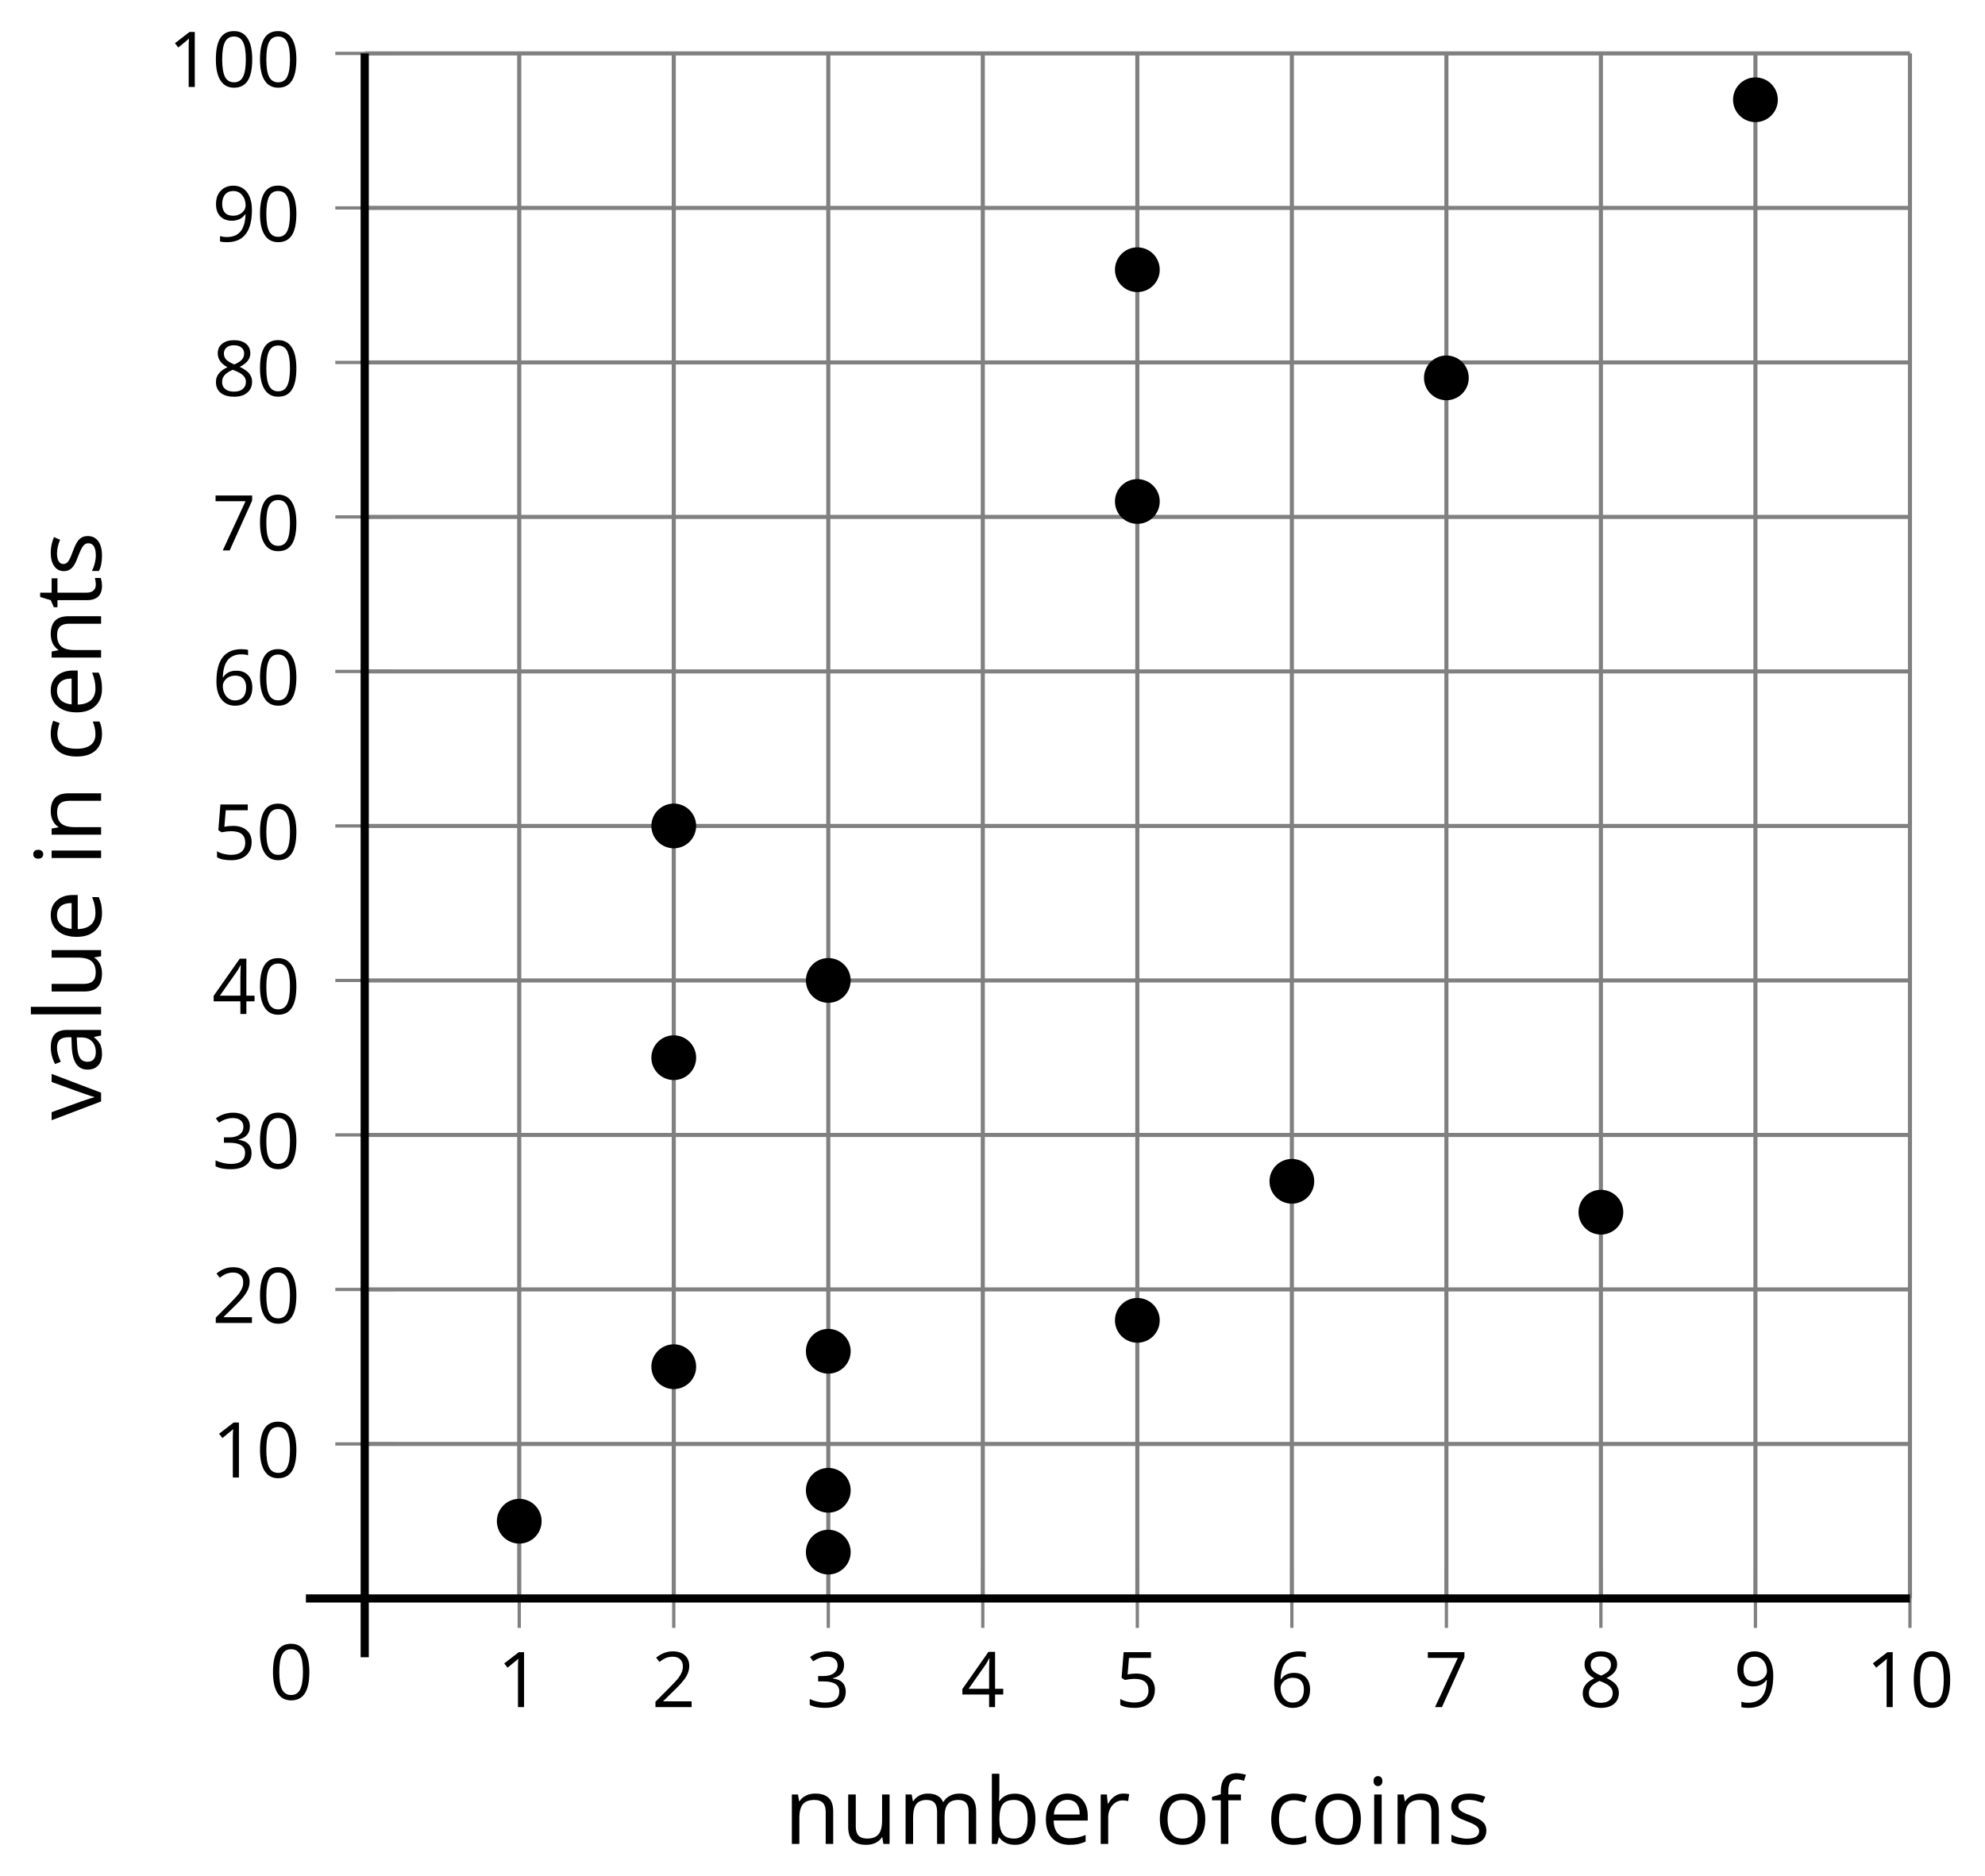 <?xml version='1.0' encoding='UTF-8'?>
<!-- This file was generated by dvisvgm 2.1.3 -->
<svg height='229.659pt' version='1.1' viewBox='-72 -72 243.008 229.659' width='243.008pt' xmlns='http://www.w3.org/2000/svg' xmlns:xlink='http://www.w3.org/1999/xlink'>
<defs>
<path d='M4.922 -3.375C4.922 -4.498 4.733 -5.355 4.355 -5.948C3.973 -6.542 3.421 -6.837 2.689 -6.837C1.938 -6.837 1.381 -6.552 1.018 -5.985S0.47 -4.549 0.47 -3.375C0.47 -2.238 0.658 -1.377 1.036 -0.792C1.413 -0.203 1.966 0.092 2.689 0.092C3.444 0.092 4.006 -0.193 4.374 -0.769C4.738 -1.344 4.922 -2.21 4.922 -3.375ZM1.243 -3.375C1.243 -4.355 1.358 -5.064 1.588 -5.506C1.819 -5.953 2.187 -6.174 2.689 -6.174C3.2 -6.174 3.568 -5.948 3.794 -5.497C4.024 -5.051 4.139 -4.342 4.139 -3.375S4.024 -1.699 3.794 -1.243C3.568 -0.792 3.2 -0.566 2.689 -0.566C2.187 -0.566 1.819 -0.792 1.588 -1.234C1.358 -1.685 1.243 -2.394 1.243 -3.375Z' id='g1-16'/>
<path d='M3.292 0V-6.731H2.647L0.866 -5.355L1.271 -4.83C1.92 -5.359 2.288 -5.658 2.366 -5.727S2.518 -5.866 2.583 -5.93C2.56 -5.576 2.546 -5.198 2.546 -4.797V0H3.292Z' id='g1-17'/>
<path d='M4.885 0V-0.709H1.423V-0.746L2.896 -2.187C3.554 -2.827 4.001 -3.352 4.24 -3.771S4.599 -4.609 4.599 -5.037C4.599 -5.585 4.42 -6.018 4.061 -6.344C3.702 -6.667 3.204 -6.828 2.574 -6.828C1.842 -6.828 1.169 -6.57 0.548 -6.054L0.953 -5.534C1.262 -5.778 1.538 -5.944 1.786 -6.036C2.04 -6.128 2.302 -6.174 2.583 -6.174C2.97 -6.174 3.273 -6.068 3.49 -5.856C3.706 -5.649 3.817 -5.364 3.817 -5.005C3.817 -4.751 3.775 -4.512 3.688 -4.291S3.471 -3.844 3.301 -3.61S2.772 -2.988 2.233 -2.44L0.46 -0.658V0H4.885Z' id='g1-18'/>
<path d='M4.632 -5.147C4.632 -5.668 4.452 -6.077 4.088 -6.381C3.725 -6.676 3.218 -6.828 2.564 -6.828C2.164 -6.828 1.786 -6.768 1.427 -6.639C1.064 -6.519 0.746 -6.344 0.47 -6.128L0.856 -5.612C1.192 -5.829 1.487 -5.976 1.75 -6.054S2.288 -6.174 2.583 -6.174C2.97 -6.174 3.278 -6.082 3.499 -5.893C3.729 -5.704 3.84 -5.447 3.84 -5.12C3.84 -4.71 3.688 -4.388 3.379 -4.153C3.071 -3.923 2.657 -3.808 2.132 -3.808H1.459V-3.149H2.122C3.407 -3.149 4.047 -2.739 4.047 -1.925C4.047 -1.013 3.467 -0.557 2.302 -0.557C2.007 -0.557 1.694 -0.594 1.363 -0.672C1.036 -0.746 0.723 -0.856 0.433 -0.999V-0.272C0.714 -0.138 0.999 -0.041 1.298 0.009C1.593 0.064 1.92 0.092 2.274 0.092C3.094 0.092 3.725 -0.083 4.171 -0.424C4.618 -0.769 4.839 -1.266 4.839 -1.906C4.839 -2.353 4.71 -2.716 4.448 -2.993S3.785 -3.439 3.246 -3.508V-3.545C3.688 -3.637 4.029 -3.821 4.273 -4.093C4.512 -4.365 4.632 -4.719 4.632 -5.147Z' id='g1-19'/>
<path d='M5.203 -1.547V-2.242H4.204V-6.768H3.393L0.198 -2.215V-1.547H3.471V0H4.204V-1.547H5.203ZM3.471 -2.242H0.962L3.066 -5.235C3.195 -5.428 3.333 -5.672 3.481 -5.967H3.518C3.485 -5.414 3.471 -4.917 3.471 -4.48V-2.242Z' id='g1-20'/>
<path d='M2.564 -4.111C2.215 -4.111 1.865 -4.075 1.51 -4.006L1.68 -6.027H4.374V-6.731H1.027L0.773 -3.582L1.169 -3.329C1.657 -3.416 2.049 -3.462 2.339 -3.462C3.49 -3.462 4.065 -2.993 4.065 -2.053C4.065 -1.57 3.913 -1.202 3.619 -0.948C3.315 -0.695 2.896 -0.566 2.357 -0.566C2.049 -0.566 1.731 -0.608 1.413 -0.681C1.096 -0.764 0.829 -0.87 0.612 -1.008V-0.272C1.013 -0.028 1.588 0.092 2.348 0.092C3.126 0.092 3.739 -0.106 4.18 -0.502C4.627 -0.898 4.848 -1.446 4.848 -2.141C4.848 -2.753 4.646 -3.232 4.236 -3.582C3.831 -3.936 3.273 -4.111 2.564 -4.111Z' id='g1-21'/>
<path d='M0.539 -2.878C0.539 -1.943 0.741 -1.215 1.151 -0.691C1.561 -0.17 2.113 0.092 2.808 0.092C3.458 0.092 3.978 -0.11 4.355 -0.506C4.742 -0.912 4.931 -1.459 4.931 -2.159C4.931 -2.785 4.756 -3.283 4.411 -3.646C4.061 -4.01 3.582 -4.194 2.979 -4.194C2.247 -4.194 1.713 -3.932 1.377 -3.402H1.321C1.358 -4.365 1.565 -5.074 1.948 -5.525C2.33 -5.971 2.878 -6.197 3.6 -6.197C3.904 -6.197 4.176 -6.16 4.411 -6.082V-6.74C4.213 -6.8 3.936 -6.828 3.591 -6.828C2.583 -6.828 1.823 -6.501 1.308 -5.847C0.797 -5.189 0.539 -4.199 0.539 -2.878ZM2.799 -0.557C2.509 -0.557 2.251 -0.635 2.026 -0.797C1.805 -0.958 1.63 -1.174 1.506 -1.446S1.321 -2.012 1.321 -2.33C1.321 -2.546 1.39 -2.753 1.529 -2.951C1.662 -3.149 1.846 -3.306 2.076 -3.421S2.56 -3.591 2.836 -3.591C3.283 -3.591 3.614 -3.462 3.84 -3.209S4.176 -2.606 4.176 -2.159C4.176 -1.639 4.056 -1.243 3.812 -0.967C3.573 -0.695 3.237 -0.557 2.799 -0.557Z' id='g1-22'/>
<path d='M1.312 0H2.159L4.913 -6.119V-6.731H0.433V-6.027H4.102L1.312 0Z' id='g1-23'/>
<path d='M2.689 -6.828C2.086 -6.828 1.602 -6.685 1.243 -6.39C0.879 -6.105 0.7 -5.714 0.7 -5.226C0.7 -4.88 0.792 -4.572 0.976 -4.291C1.16 -4.015 1.464 -3.757 1.888 -3.518C0.948 -3.089 0.479 -2.486 0.479 -1.717C0.479 -1.142 0.672 -0.695 1.059 -0.378C1.446 -0.064 1.998 0.092 2.716 0.092C3.393 0.092 3.927 -0.074 4.319 -0.405C4.71 -0.741 4.903 -1.188 4.903 -1.745C4.903 -2.122 4.788 -2.454 4.558 -2.744C4.328 -3.029 3.941 -3.301 3.393 -3.564C3.844 -3.789 4.171 -4.038 4.378 -4.309S4.687 -4.885 4.687 -5.216C4.687 -5.718 4.507 -6.114 4.148 -6.4S3.301 -6.828 2.689 -6.828ZM1.234 -1.699C1.234 -2.03 1.335 -2.316 1.542 -2.551C1.75 -2.79 2.081 -3.006 2.537 -3.204C3.131 -2.988 3.55 -2.762 3.789 -2.532C4.029 -2.297 4.148 -2.035 4.148 -1.736C4.148 -1.363 4.019 -1.068 3.766 -0.852S3.154 -0.529 2.698 -0.529C2.233 -0.529 1.874 -0.631 1.621 -0.838C1.363 -1.045 1.234 -1.331 1.234 -1.699ZM2.68 -6.206C3.071 -6.206 3.375 -6.114 3.6 -5.93C3.821 -5.75 3.932 -5.502 3.932 -5.193C3.932 -4.913 3.84 -4.664 3.656 -4.452C3.476 -4.24 3.163 -4.042 2.726 -3.858C2.238 -4.061 1.901 -4.263 1.722 -4.466S1.45 -4.913 1.45 -5.193C1.45 -5.502 1.561 -5.746 1.777 -5.93S2.297 -6.206 2.68 -6.206Z' id='g1-24'/>
<path d='M4.885 -3.858C4.885 -4.471 4.793 -5 4.609 -5.451C4.425 -5.898 4.162 -6.243 3.821 -6.473C3.476 -6.713 3.076 -6.828 2.62 -6.828C1.98 -6.828 1.469 -6.625 1.077 -6.22C0.681 -5.815 0.488 -5.262 0.488 -4.563C0.488 -3.923 0.663 -3.425 1.013 -3.071S1.837 -2.537 2.431 -2.537C2.781 -2.537 3.094 -2.606 3.375 -2.735C3.656 -2.873 3.877 -3.066 4.047 -3.32H4.102C4.07 -2.376 3.863 -1.68 3.49 -1.225C3.112 -0.764 2.555 -0.539 1.819 -0.539C1.506 -0.539 1.225 -0.58 0.981 -0.658V0C1.188 0.06 1.473 0.092 1.828 0.092C3.867 0.092 4.885 -1.225 4.885 -3.858ZM2.62 -6.174C2.91 -6.174 3.168 -6.096 3.398 -5.939C3.619 -5.783 3.798 -5.566 3.923 -5.295S4.111 -4.724 4.111 -4.401C4.111 -4.185 4.042 -3.983 3.909 -3.785S3.591 -3.435 3.352 -3.32C3.122 -3.204 2.864 -3.149 2.583 -3.149C2.132 -3.149 1.796 -3.278 1.575 -3.527C1.354 -3.785 1.243 -4.13 1.243 -4.572C1.243 -5.074 1.363 -5.47 1.602 -5.75S2.182 -6.174 2.62 -6.174Z' id='g1-25'/>
<path d='M3.913 0H4.48V-3.444C4.48 -4.033 4.337 -4.461 4.042 -4.728C3.757 -4.995 3.31 -5.129 2.707 -5.129C2.408 -5.129 2.113 -5.092 1.814 -5.014C1.519 -4.936 1.248 -4.83 0.999 -4.696L1.234 -4.111C1.763 -4.369 2.242 -4.498 2.661 -4.498C3.034 -4.498 3.306 -4.401 3.481 -4.217C3.646 -4.024 3.734 -3.734 3.734 -3.338V-3.025L2.878 -2.997C1.248 -2.947 0.433 -2.413 0.433 -1.395C0.433 -0.921 0.576 -0.552 0.856 -0.295C1.142 -0.037 1.533 0.092 2.035 0.092C2.408 0.092 2.721 0.037 2.974 -0.074C3.223 -0.189 3.471 -0.401 3.725 -0.718H3.762L3.913 0ZM2.187 -0.539C1.888 -0.539 1.653 -0.612 1.483 -0.755C1.317 -0.898 1.234 -1.11 1.234 -1.386C1.234 -1.74 1.367 -1.998 1.639 -2.164C1.906 -2.334 2.343 -2.426 2.951 -2.449L3.715 -2.482V-2.026C3.715 -1.556 3.582 -1.192 3.306 -0.93C3.039 -0.668 2.661 -0.539 2.187 -0.539Z' id='g1-65'/>
<path d='M3.158 -5.129C2.459 -5.129 1.929 -4.876 1.575 -4.374H1.538C1.561 -4.682 1.575 -5.032 1.575 -5.424V-7.164H0.81V0H1.358L1.519 -0.649H1.575C1.759 -0.396 1.989 -0.212 2.256 -0.092C2.532 0.032 2.832 0.092 3.158 0.092C3.817 0.092 4.328 -0.138 4.696 -0.599C5.069 -1.054 5.253 -1.699 5.253 -2.528S5.069 -3.996 4.705 -4.448C4.337 -4.903 3.821 -5.129 3.158 -5.129ZM3.048 -4.489C3.531 -4.489 3.886 -4.328 4.116 -4.006S4.461 -3.195 4.461 -2.537C4.461 -1.897 4.346 -1.404 4.116 -1.059C3.886 -0.718 3.536 -0.548 3.066 -0.548C2.546 -0.548 2.164 -0.7 1.929 -1.004C1.694 -1.312 1.575 -1.819 1.575 -2.528S1.69 -3.739 1.92 -4.042C2.15 -4.337 2.528 -4.489 3.048 -4.489Z' id='g1-66'/>
<path d='M2.827 0.092C3.338 0.092 3.766 0.005 4.102 -0.17V-0.847C3.66 -0.668 3.227 -0.576 2.808 -0.576C2.316 -0.576 1.948 -0.741 1.694 -1.073C1.446 -1.404 1.321 -1.878 1.321 -2.5C1.321 -3.808 1.832 -4.461 2.859 -4.461C3.011 -4.461 3.191 -4.438 3.389 -4.392C3.587 -4.351 3.771 -4.296 3.941 -4.227L4.176 -4.876C4.038 -4.945 3.849 -5.009 3.605 -5.06S3.122 -5.138 2.878 -5.138C2.127 -5.138 1.547 -4.908 1.142 -4.448C0.732 -3.987 0.529 -3.333 0.529 -2.491C0.529 -1.667 0.727 -1.031 1.133 -0.58C1.529 -0.134 2.095 0.092 2.827 0.092Z' id='g1-67'/>
<path d='M2.942 0.092C3.283 0.092 3.573 0.064 3.812 0.018C4.056 -0.037 4.309 -0.12 4.581 -0.235V-0.916C4.052 -0.691 3.513 -0.576 2.97 -0.576C2.454 -0.576 2.053 -0.727 1.768 -1.036C1.487 -1.344 1.335 -1.791 1.321 -2.385H4.797V-2.868C4.797 -3.55 4.613 -4.098 4.245 -4.512C3.877 -4.931 3.375 -5.138 2.744 -5.138C2.067 -5.138 1.533 -4.899 1.133 -4.42C0.727 -3.941 0.529 -3.297 0.529 -2.482C0.529 -1.676 0.746 -1.045 1.179 -0.589C1.607 -0.134 2.196 0.092 2.942 0.092ZM2.735 -4.498C3.135 -4.498 3.439 -4.369 3.656 -4.116C3.872 -3.858 3.978 -3.49 3.978 -3.006H1.34C1.381 -3.471 1.524 -3.84 1.768 -4.102C2.007 -4.365 2.33 -4.498 2.735 -4.498Z' id='g1-69'/>
<path d='M3.085 -4.452V-5.046H1.8V-5.373C1.8 -5.797 1.869 -6.105 2.007 -6.298C2.145 -6.487 2.357 -6.584 2.647 -6.584C2.855 -6.584 3.108 -6.538 3.402 -6.441L3.6 -7.053C3.241 -7.159 2.928 -7.215 2.661 -7.215C1.579 -7.215 1.036 -6.593 1.036 -5.355V-5.074L0.134 -4.797V-4.452H1.036V0H1.8V-4.452H3.085Z' id='g1-70'/>
<path d='M1.575 0V-5.046H0.81V0H1.575ZM0.746 -6.413C0.746 -6.243 0.787 -6.114 0.875 -6.031C0.962 -5.944 1.068 -5.902 1.197 -5.902C1.321 -5.902 1.427 -5.944 1.515 -6.031C1.602 -6.114 1.648 -6.243 1.648 -6.413S1.602 -6.713 1.515 -6.796S1.321 -6.92 1.197 -6.92C1.068 -6.92 0.962 -6.878 0.875 -6.796C0.787 -6.717 0.746 -6.588 0.746 -6.413Z' id='g1-73'/>
<path d='M1.575 0V-7.164H0.81V0H1.575Z' id='g1-76'/>
<path d='M7.242 0H8.006V-3.292C8.006 -3.936 7.864 -4.406 7.578 -4.696C7.297 -4.991 6.869 -5.138 6.298 -5.138C5.935 -5.138 5.608 -5.06 5.322 -4.908S4.82 -4.544 4.669 -4.282H4.632C4.388 -4.853 3.872 -5.138 3.085 -5.138C2.758 -5.138 2.468 -5.069 2.201 -4.931C1.943 -4.793 1.736 -4.599 1.593 -4.355H1.556L1.432 -5.046H0.81V0H1.575V-2.647C1.575 -3.301 1.685 -3.771 1.906 -4.061C2.132 -4.346 2.482 -4.489 2.96 -4.489C3.324 -4.489 3.596 -4.388 3.766 -4.19C3.936 -3.987 4.024 -3.683 4.024 -3.283V0H4.788V-2.818C4.788 -3.384 4.903 -3.808 5.129 -4.079S5.709 -4.489 6.183 -4.489C6.547 -4.489 6.814 -4.388 6.984 -4.19C7.155 -3.987 7.242 -3.683 7.242 -3.283V0Z' id='g1-77'/>
<path d='M4.263 0H5.028V-3.292C5.028 -3.936 4.876 -4.406 4.567 -4.696C4.259 -4.991 3.803 -5.138 3.195 -5.138C2.85 -5.138 2.532 -5.069 2.251 -4.936C1.971 -4.797 1.75 -4.604 1.593 -4.355H1.556L1.432 -5.046H0.81V0H1.575V-2.647C1.575 -3.306 1.699 -3.775 1.943 -4.061S2.574 -4.489 3.103 -4.489C3.504 -4.489 3.794 -4.388 3.983 -4.185S4.263 -3.674 4.263 -3.264V0Z' id='g1-78'/>
<path d='M5.166 -2.528C5.166 -3.329 4.959 -3.964 4.54 -4.434C4.125 -4.903 3.564 -5.138 2.859 -5.138C2.127 -5.138 1.556 -4.908 1.146 -4.448C0.737 -3.992 0.529 -3.352 0.529 -2.528C0.529 -1.998 0.626 -1.533 0.815 -1.137S1.275 -0.437 1.625 -0.226S2.376 0.092 2.827 0.092C3.559 0.092 4.13 -0.138 4.544 -0.599C4.959 -1.064 5.166 -1.704 5.166 -2.528ZM1.321 -2.528C1.321 -3.177 1.45 -3.669 1.704 -3.996S2.334 -4.489 2.836 -4.489C3.343 -4.489 3.725 -4.323 3.987 -3.987C4.245 -3.656 4.374 -3.168 4.374 -2.528C4.374 -1.878 4.245 -1.39 3.987 -1.05C3.725 -0.718 3.347 -0.548 2.845 -0.548S1.966 -0.718 1.708 -1.054S1.321 -1.883 1.321 -2.528Z' id='g1-79'/>
<path d='M3.112 -5.138C2.795 -5.138 2.505 -5.051 2.242 -4.871S1.754 -4.438 1.565 -4.111H1.529L1.441 -5.046H0.81V0H1.575V-2.707C1.575 -3.2 1.722 -3.614 2.007 -3.946C2.302 -4.277 2.647 -4.443 3.057 -4.443C3.218 -4.443 3.402 -4.42 3.61 -4.374L3.715 -5.083C3.536 -5.12 3.338 -5.138 3.112 -5.138Z' id='g1-82'/>
<path d='M4.065 -1.377C4.065 -1.713 3.959 -1.989 3.748 -2.21C3.541 -2.431 3.135 -2.652 2.537 -2.868C2.099 -3.029 1.805 -3.154 1.653 -3.241S1.39 -3.416 1.317 -3.513C1.252 -3.61 1.215 -3.725 1.215 -3.858C1.215 -4.056 1.308 -4.213 1.492 -4.328S1.948 -4.498 2.311 -4.498C2.721 -4.498 3.181 -4.392 3.688 -4.185L3.959 -4.807C3.439 -5.028 2.91 -5.138 2.366 -5.138C1.782 -5.138 1.326 -5.018 0.99 -4.779C0.654 -4.544 0.488 -4.217 0.488 -3.808C0.488 -3.577 0.534 -3.379 0.635 -3.214C0.727 -3.048 0.875 -2.901 1.077 -2.772C1.271 -2.638 1.607 -2.486 2.076 -2.311C2.569 -2.122 2.901 -1.957 3.076 -1.814C3.241 -1.676 3.329 -1.51 3.329 -1.312C3.329 -1.05 3.223 -0.856 3.006 -0.727C2.79 -0.603 2.486 -0.539 2.086 -0.539C1.828 -0.539 1.561 -0.576 1.28 -0.645C1.004 -0.714 0.746 -0.81 0.502 -0.935V-0.226C0.875 -0.014 1.4 0.092 2.067 0.092C2.698 0.092 3.191 -0.037 3.541 -0.29S4.065 -0.907 4.065 -1.377Z' id='g1-83'/>
<path d='M2.44 -0.539C2.187 -0.539 1.989 -0.622 1.846 -0.783S1.63 -1.179 1.63 -1.483V-4.452H3.094V-5.046H1.63V-6.215H1.188L0.866 -5.138L0.143 -4.82V-4.452H0.866V-1.45C0.866 -0.424 1.354 0.092 2.33 0.092C2.459 0.092 2.606 0.078 2.762 0.055C2.928 0.028 3.048 -0.005 3.131 -0.046V-0.631C3.057 -0.608 2.956 -0.589 2.832 -0.571C2.707 -0.548 2.574 -0.539 2.44 -0.539Z' id='g1-84'/>
<path d='M1.529 -5.046H0.755V-1.745C0.755 -1.105 0.907 -0.635 1.215 -0.345C1.519 -0.055 1.98 0.092 2.592 0.092C2.947 0.092 3.264 0.028 3.545 -0.106C3.821 -0.239 4.038 -0.428 4.194 -0.677H4.236L4.346 0H4.977V-5.046H4.213V-2.394C4.213 -1.74 4.088 -1.271 3.849 -0.981C3.6 -0.691 3.218 -0.548 2.689 -0.548C2.288 -0.548 1.998 -0.649 1.809 -0.852S1.529 -1.363 1.529 -1.773V-5.046Z' id='g1-85'/>
<path d='M1.915 0H2.808L4.724 -5.046H3.904C3.278 -3.329 2.873 -2.215 2.698 -1.704C2.514 -1.188 2.408 -0.852 2.376 -0.691H2.339C2.297 -0.898 2.15 -1.354 1.906 -2.053L0.82 -5.046H0L1.915 0Z' id='g1-86'/>
<use id='g6-65' transform='scale(1.2)' xlink:href='#g1-65'/>
<use id='g6-66' transform='scale(1.2)' xlink:href='#g1-66'/>
<use id='g6-67' transform='scale(1.2)' xlink:href='#g1-67'/>
<use id='g6-69' transform='scale(1.2)' xlink:href='#g1-69'/>
<use id='g6-70' transform='scale(1.2)' xlink:href='#g1-70'/>
<use id='g6-73' transform='scale(1.2)' xlink:href='#g1-73'/>
<use id='g6-76' transform='scale(1.2)' xlink:href='#g1-76'/>
<use id='g6-77' transform='scale(1.2)' xlink:href='#g1-77'/>
<use id='g6-78' transform='scale(1.2)' xlink:href='#g1-78'/>
<use id='g6-79' transform='scale(1.2)' xlink:href='#g1-79'/>
<use id='g6-82' transform='scale(1.2)' xlink:href='#g1-82'/>
<use id='g6-83' transform='scale(1.2)' xlink:href='#g1-83'/>
<use id='g6-84' transform='scale(1.2)' xlink:href='#g1-84'/>
<use id='g6-85' transform='scale(1.2)' xlink:href='#g1-85'/>
<use id='g6-86' transform='scale(1.2)' xlink:href='#g1-86'/>
</defs>
<g id='page1'>
<path d='M-8.434 123.711V-65.461M10.484 123.711V-65.461M29.402 123.711V-65.461M48.316 123.711V-65.461M67.234 123.711V-65.461M86.153 123.711V-65.461M105.071 123.711V-65.461M123.985 123.711V-65.461M142.903 123.711V-65.461M161.821 123.711V-65.461' fill='none' stroke='#808080' stroke-linejoin='bevel' stroke-miterlimit='10.037' stroke-width='0.5'/>
<path d='M-27.352 104.793H161.821M-27.352 85.875H161.821M-27.352 66.957H161.821M-27.352 48.043H161.821M-27.352 29.125H161.821M-27.352 10.207H161.821M-27.352 -8.711H161.821M-27.352 -27.625H161.821M-27.352 -46.543H161.821M-27.352 -65.461H161.821' fill='none' stroke='#808080' stroke-linejoin='bevel' stroke-miterlimit='10.037' stroke-width='0.5'/>
<path d='M-8.434 127.312V120.109M10.484 127.312V120.109M29.402 127.312V120.109M48.316 127.312V120.109M67.234 127.312V120.109M86.153 127.312V120.109M105.071 127.312V120.109M123.985 127.312V120.109M142.903 127.312V120.109M161.821 127.312V120.109' fill='none' stroke='#808080' stroke-linejoin='bevel' stroke-miterlimit='10.037' stroke-width='0.4'/>
<path d='M-30.949 104.793H-23.75M-30.949 85.875H-23.75M-30.949 66.957H-23.75M-30.949 48.043H-23.75M-30.949 29.125H-23.75M-30.949 10.207H-23.75M-30.949 -8.711H-23.75M-30.949 -27.625H-23.75M-30.949 -46.543H-23.75M-30.949 -65.461H-23.75' fill='none' stroke='#808080' stroke-linejoin='bevel' stroke-miterlimit='10.037' stroke-width='0.4'/>
<path d='M-27.352 123.711H161.821' fill='none' stroke='#000000' stroke-linejoin='bevel' stroke-miterlimit='10.037' stroke-width='1'/>
<path d='M-27.352 123.711V-65.461' fill='none' stroke='#000000' stroke-linejoin='bevel' stroke-miterlimit='10.037' stroke-width='1'/>
<g transform='matrix(1 0 0 1 -28.436 47.255)'>
<use x='17.301' xlink:href='#g1-17' y='89.76'/>
</g>
<g transform='matrix(1 0 0 1 -9.519 47.255)'>
<use x='17.301' xlink:href='#g1-18' y='89.76'/>
</g>
<g transform='matrix(1 0 0 1 9.398 47.255)'>
<use x='17.301' xlink:href='#g1-19' y='89.76'/>
</g>
<g transform='matrix(1 0 0 1 28.315 47.255)'>
<use x='17.301' xlink:href='#g1-20' y='89.76'/>
</g>
<g transform='matrix(1 0 0 1 47.232 47.255)'>
<use x='17.301' xlink:href='#g1-21' y='89.76'/>
</g>
<g transform='matrix(1 0 0 1 66.149 47.255)'>
<use x='17.301' xlink:href='#g1-22' y='89.76'/>
</g>
<g transform='matrix(1 0 0 1 85.066 47.255)'>
<use x='17.301' xlink:href='#g1-23' y='89.76'/>
</g>
<g transform='matrix(1 0 0 1 103.983 47.255)'>
<use x='17.301' xlink:href='#g1-24' y='89.76'/>
</g>
<g transform='matrix(1 0 0 1 122.9 47.255)'>
<use x='17.301' xlink:href='#g1-25' y='89.76'/>
</g>
<g transform='matrix(1 0 0 1 139.115 47.255)'>
<use x='17.301' xlink:href='#g1-17' y='89.76'/>
<use x='22.705' xlink:href='#g1-16' y='89.76'/>
</g>
<g transform='matrix(1 0 0 1 -63.344 19.139)'>
<use x='17.301' xlink:href='#g1-17' y='89.76'/>
<use x='22.705' xlink:href='#g1-16' y='89.76'/>
</g>
<g transform='matrix(1 0 0 1 -63.344 0.221)'>
<use x='17.301' xlink:href='#g1-18' y='89.76'/>
<use x='22.705' xlink:href='#g1-16' y='89.76'/>
</g>
<g transform='matrix(1 0 0 1 -63.344 -18.696)'>
<use x='17.301' xlink:href='#g1-19' y='89.76'/>
<use x='22.705' xlink:href='#g1-16' y='89.76'/>
</g>
<g transform='matrix(1 0 0 1 -63.344 -37.613)'>
<use x='17.301' xlink:href='#g1-20' y='89.76'/>
<use x='22.705' xlink:href='#g1-16' y='89.76'/>
</g>
<g transform='matrix(1 0 0 1 -63.344 -56.53)'>
<use x='17.301' xlink:href='#g1-21' y='89.76'/>
<use x='22.705' xlink:href='#g1-16' y='89.76'/>
</g>
<g transform='matrix(1 0 0 1 -63.344 -75.447)'>
<use x='17.301' xlink:href='#g1-22' y='89.76'/>
<use x='22.705' xlink:href='#g1-16' y='89.76'/>
</g>
<g transform='matrix(1 0 0 1 -63.344 -94.364)'>
<use x='17.301' xlink:href='#g1-23' y='89.76'/>
<use x='22.705' xlink:href='#g1-16' y='89.76'/>
</g>
<g transform='matrix(1 0 0 1 -63.344 -113.281)'>
<use x='17.301' xlink:href='#g1-24' y='89.76'/>
<use x='22.705' xlink:href='#g1-16' y='89.76'/>
</g>
<g transform='matrix(1 0 0 1 -63.344 -132.198)'>
<use x='17.301' xlink:href='#g1-25' y='89.76'/>
<use x='22.705' xlink:href='#g1-16' y='89.76'/>
</g>
<g transform='matrix(1 0 0 1 -68.748 -151.115)'>
<use x='17.301' xlink:href='#g1-17' y='89.76'/>
<use x='22.705' xlink:href='#g1-16' y='89.76'/>
<use x='28.109' xlink:href='#g1-16' y='89.76'/>
</g>
<path d='M-5.695 114.25C-5.695 112.738 -6.922 111.512 -8.434 111.512C-9.945 111.512 -11.172 112.738 -11.172 114.25C-11.172 115.766 -9.945 116.992 -8.434 116.992C-6.922 116.992 -5.695 115.766 -5.695 114.25Z'/>
<path d='M13.223 95.336C13.223 93.82 11.996 92.594 10.484 92.594C8.973 92.594 7.742 93.82 7.742 95.336C7.742 96.848 8.973 98.074 10.484 98.074C11.996 98.074 13.223 96.848 13.223 95.336Z'/>
<path d='M13.223 57.5C13.223 55.988 11.996 54.762 10.484 54.762C8.973 54.762 7.742 55.988 7.742 57.5C7.742 59.012 8.973 60.238 10.484 60.238C11.996 60.238 13.223 59.012 13.223 57.5Z'/>
<path d='M13.223 29.125C13.223 27.613 11.996 26.387 10.484 26.387C8.973 26.387 7.742 27.613 7.742 29.125C7.742 30.637 8.973 31.863 10.484 31.863C11.996 31.863 13.223 30.637 13.223 29.125Z'/>
<path d='M32.141 118.035C32.141 116.523 30.914 115.297 29.402 115.297C27.887 115.297 26.66 116.523 26.66 118.035S27.887 120.773 29.402 120.773C30.914 120.773 32.141 119.547 32.141 118.035Z'/>
<path d='M32.141 110.469C32.141 108.953 30.914 107.727 29.402 107.727C27.887 107.727 26.66 108.953 26.66 110.469C26.66 111.98 27.887 113.207 29.402 113.207C30.914 113.207 32.141 111.98 32.141 110.469Z'/>
<path d='M32.141 93.441C32.141 91.93 30.914 90.703 29.402 90.703C27.887 90.703 26.66 91.93 26.66 93.441C26.66 94.957 27.887 96.184 29.402 96.184C30.914 96.184 32.141 94.957 32.141 93.441Z'/>
<path d='M32.141 48.043C32.141 46.527 30.914 45.301 29.402 45.301C27.887 45.301 26.66 46.527 26.66 48.043C26.66 49.555 27.887 50.781 29.402 50.781C30.914 50.781 32.141 49.555 32.141 48.043Z'/>
<path d='M69.977 89.66C69.977 88.144 68.75 86.918 67.234 86.918C65.723 86.918 64.496 88.144 64.496 89.66C64.496 91.172 65.723 92.398 67.234 92.398C68.75 92.398 69.977 91.172 69.977 89.66Z'/>
<path d='M69.977 -10.602C69.977 -12.113 68.75 -13.34 67.234 -13.34C65.723 -13.34 64.496 -12.113 64.496 -10.602C64.496 -9.086 65.723 -7.859 67.234 -7.859C68.75 -7.859 69.977 -9.086 69.977 -10.602Z'/>
<path d='M69.977 -38.977C69.977 -40.488 68.75 -41.715 67.234 -41.715C65.723 -41.715 64.496 -40.488 64.496 -38.977C64.496 -37.465 65.723 -36.238 67.234 -36.238C68.75 -36.238 69.977 -37.465 69.977 -38.977Z'/>
<path d='M88.891 72.633C88.891 71.121 87.664 69.894 86.153 69.894C84.641 69.894 83.414 71.121 83.414 72.633C83.414 74.148 84.641 75.375 86.153 75.375C87.664 75.375 88.891 74.148 88.891 72.633Z'/>
<path d='M107.809 -25.734C107.809 -27.246 106.582 -28.473 105.071 -28.473C103.555 -28.473 102.328 -27.246 102.328 -25.734C102.328 -24.223 103.555 -22.996 105.071 -22.996C106.582 -22.996 107.809 -24.223 107.809 -25.734Z'/>
<path d='M126.727 76.418C126.727 74.902 125.5 73.676 123.985 73.676C122.473 73.676 121.246 74.902 121.246 76.418C121.246 77.93 122.473 79.156 123.985 79.156C125.5 79.156 126.727 77.93 126.727 76.418Z'/>
<path d='M145.645 -59.785C145.645 -61.297 144.418 -62.523 142.903 -62.523C141.391 -62.523 140.164 -61.297 140.164 -59.785S141.391 -57.047 142.903 -57.047C144.418 -57.047 145.645 -58.273 145.645 -59.785Z'/>
<g transform='matrix(1 0 0 1 -56.353 46.336)'>
<use x='17.301' xlink:href='#g1-16' y='89.76'/>
</g>
<path d='M-27.352 130.91V123.711' fill='none' stroke='#000000' stroke-linejoin='bevel' stroke-miterlimit='10.037' stroke-width='1'/>
<path d='M-34.551 123.711H-27.352' fill='none' stroke='#000000' stroke-linejoin='bevel' stroke-miterlimit='10.037' stroke-width='1'/>
<g transform='matrix(1 0 0 1 6.668 64.005)'>
<use x='17.301' xlink:href='#g6-78' y='89.76'/>
<use x='24.263' xlink:href='#g6-85' y='89.76'/>
<use x='31.225' xlink:href='#g6-77' y='89.76'/>
<use x='41.787' xlink:href='#g6-66' y='89.76'/>
<use x='48.738' xlink:href='#g6-69' y='89.76'/>
<use x='55.109' xlink:href='#g6-82' y='89.76'/>
<use x='62.685' xlink:href='#g6-79' y='89.76'/>
<use x='69.545' xlink:href='#g6-70' y='89.76'/>
<use x='76.325' xlink:href='#g6-67' y='89.76'/>
<use x='81.731' xlink:href='#g6-79' y='89.76'/>
<use x='88.591' xlink:href='#g6-73' y='89.76'/>
<use x='91.453' xlink:href='#g6-78' y='89.76'/>
<use x='98.415' xlink:href='#g6-83' y='89.76'/>
</g>
<g transform='matrix(0 -1 1 0 -149.384 82.457)'>
<use x='17.301' xlink:href='#g6-86' y='89.76'/>
<use x='22.979' xlink:href='#g6-65' y='89.76'/>
<use x='29.294' xlink:href='#g6-76' y='89.76'/>
<use x='32.156' xlink:href='#g6-85' y='89.76'/>
<use x='39.118' xlink:href='#g6-69' y='89.76'/>
<use x='48.431' xlink:href='#g6-73' y='89.76'/>
<use x='51.293' xlink:href='#g6-78' y='89.76'/>
<use x='61.197' xlink:href='#g6-67' y='89.76'/>
<use x='66.603' xlink:href='#g6-69' y='89.76'/>
<use x='72.975' xlink:href='#g6-78' y='89.76'/>
<use x='79.936' xlink:href='#g6-84' y='89.76'/>
<use x='83.946' xlink:href='#g6-83' y='89.76'/>
</g>
</g>
</svg>